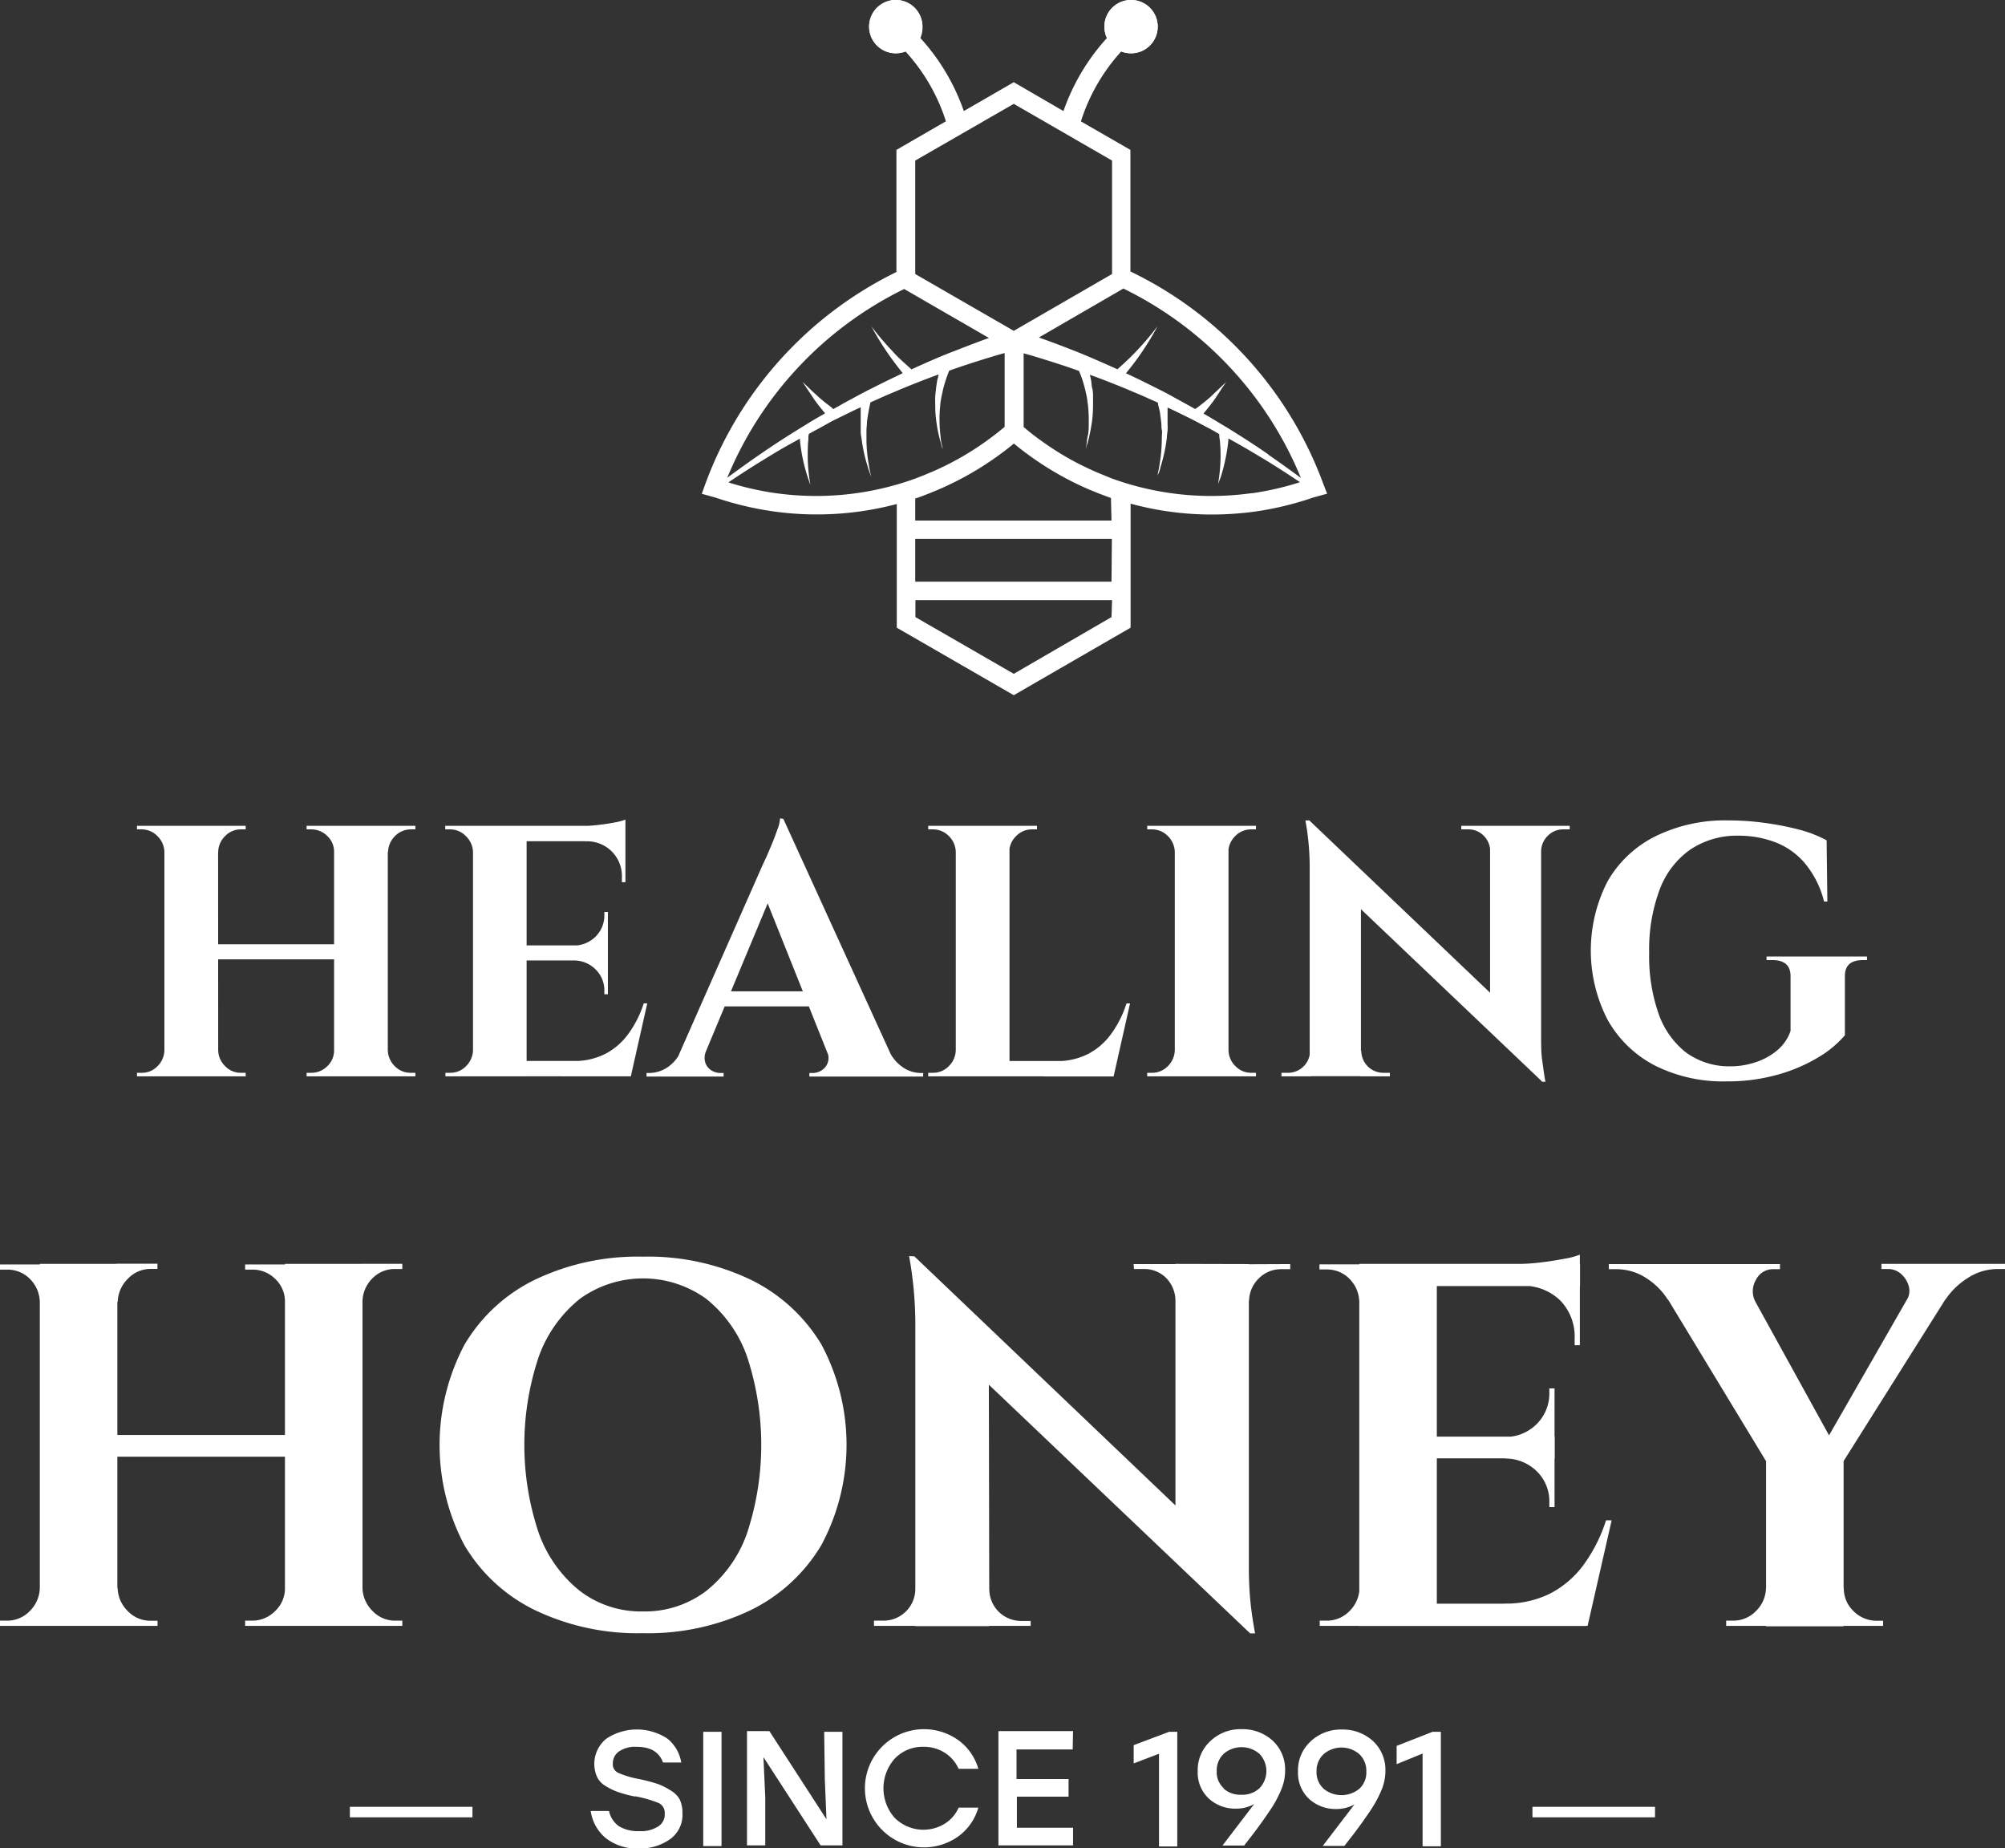 <svg xmlns="http://www.w3.org/2000/svg" viewBox="0 0 219.53 202.33"><rect x="0" y="0" width="219.53" height="202.33" fill="#333333" stroke="none"/><defs><style>.cls-1{fill:#fff;}</style></defs><g id="Layer_2" data-name="Layer 2"><g id="Layer_1-2" data-name="Layer 1"><path class="cls-1" d="M126.76,2.92A2.92,2.92,0,1,1,123.84,0a2.92,2.92,0,0,1,2.92,2.92"></path><path class="cls-1" d="M101,2.92A2.92,2.92,0,1,1,98.11,0,2.92,2.92,0,0,1,101,2.92"></path><path class="cls-1" d="M144.9,53a41.82,41.82,0,0,0-21.13-23.28V16.41l-5.42-3.12a20.58,20.58,0,0,1,4.42-7.66,2.92,2.92,0,1,0-1.85-2.71,2.86,2.86,0,0,0,.28,1.24,23.23,23.23,0,0,0-4.76,8L111,9l-5.47,3.16a23.14,23.14,0,0,0-4.76-8A2.73,2.73,0,0,0,101,2.92a2.92,2.92,0,1,0-1.86,2.71,20.61,20.61,0,0,1,4.43,7.65l-5.42,3.13V29.78A41.91,41.91,0,0,0,77.22,53l-.38,1.06,1.51.42A35.08,35.08,0,0,0,84.76,56a34.23,34.23,0,0,0,13.43-.82V68.72L111,76.11l12.79-7.39V55.14a33.68,33.68,0,0,0,8.9,1.19,35.46,35.46,0,0,0,4.7-.32,34.47,34.47,0,0,0,6.39-1.54l1.53-.42ZM100.21,17.58,111,11.37l10.76,6.21V30L111,36.22,100.21,30ZM99,31.64,108.28,37c-1.13.4-2.67,1-4.48,1.7-1.24.5-2.6,1.09-4,1.74l-.32-.29c-.49-.44-1.14-1-1.75-1.69a31.8,31.8,0,0,1-2.32-2.73,31,31,0,0,0,1.89,3.08c.52.74,1.07,1.46,1.51,2l0,.06-1.52.73-.89.44-.88.44c-.6.3-1.2.61-1.8.94s-1.21.64-1.82,1l-.67.37L91,44.57c-.37-.28-.85-.65-1.32-1.06l-.08-.08-.08-.07-.17-.16L89,42.89l-.57-.55-.56-.53.42.63.45.67.25.38.13.19.07.11.07.09c.37.51.77,1,1.08,1.37l0,0-.24.14c-.6.34-1.2.69-1.79,1.06s-1.17.71-1.74,1.08c-1.15.72-2.27,1.46-3.34,2.2-1.28.88-2.48,1.75-3.6,2.57A39.89,39.89,0,0,1,99,31.64M85,54a31.51,31.51,0,0,1-5.25-1.19c1.18-.79,2.47-1.63,3.83-2.46,1.1-.68,2.24-1.37,3.42-2l.58-.33v.11a19.59,19.59,0,0,0,.31,2.06,18.76,18.76,0,0,0,.53,2c.15.46.27.79.3.87,0-.08-.07-.43-.13-.91a18.43,18.43,0,0,1-.15-2c0-.73,0-1.46.07-2,0-.27,0-.49.06-.65l.2-.11c.6-.33,1.21-.65,1.82-1s1.22-.63,1.83-.93,1.21-.6,1.82-.87l0,.23c0,.21,0,.44,0,.68s0,.51,0,.76,0,.54,0,.81,0,.55.08.83a16.79,16.79,0,0,0,.63,3c.11.4.23.72.31.95l.13.36-.08-.37c-.06-.24-.13-.57-.19-1a16.15,16.15,0,0,1-.25-3c0-.27,0-.54,0-.81l.06-.77c0-.26.06-.49.09-.72s.08-.44.11-.64.13-.63.18-.85l.75-.33.91-.41.88-.37c1.73-.74,3.39-1.39,4.91-1.94,0,.22-.11.45-.15.7s-.09.53-.12.83-.07.59-.09.9,0,.61,0,.92a13.06,13.06,0,0,0,.12,1.8,15.2,15.2,0,0,0,.28,1.53c.1.45.21.81.28,1.07s.13.39.13.39,0-.14-.08-.41-.12-.63-.16-1.08a13.54,13.54,0,0,1-.1-1.53,12.89,12.89,0,0,1,.08-1.74c0-.3.08-.59.12-.88l.18-.83c.06-.26.14-.55.21-.77s.15-.47.22-.67.17-.46.25-.65l.48-.17c1.93-.67,3.57-1.17,4.71-1.51l.88-.25v8.08c-.56.47-1.13.92-1.72,1.35h0a31.79,31.79,0,0,1-6.08,3.51h0l-1,.42-1,.39A31.91,31.91,0,0,1,85,54m36.7,13.56L111,73.77l-10.77-6.21V65.7h21.53Zm0-3.88H100.21V59h21.53Zm0-6.69H100.21V54.58c.35-.11.69-.24,1-.36.64-.24,1.27-.5,1.9-.78a34,34,0,0,0,6.26-3.61h0c.56-.4,1.11-.83,1.64-1.27.76.63,1.55,1.22,2.36,1.78h0a34.21,34.21,0,0,0,4.72,2.73q1.26.59,2.55,1.08l1,.37Zm15.35-3a31.9,31.9,0,0,1-15.35-1.62l-1-.41c-.55-.22-1.1-.46-1.64-.72a30.44,30.44,0,0,1-4.52-2.61,29.62,29.62,0,0,1-2.46-1.88V38.68l.88.25c1.14.34,2.77.84,4.71,1.51l.47.17c.08.19.17.4.26.65s.15.43.22.67.15.51.21.77l.18.83.12.88a17.28,17.28,0,0,1,.08,1.74c0,.56,0,1.09-.1,1.53s-.12.83-.16,1.08-.08.41-.08.41l.12-.39c.08-.26.19-.62.29-1.07s.2-1,.28-1.53a14.83,14.83,0,0,0,.12-1.8c0-.31,0-.62,0-.92s0-.61-.08-.9-.08-.55-.12-.83-.1-.48-.15-.7c1.52.55,3.18,1.2,4.91,1.94l.88.37.9.41c.26.1.5.22.76.33,0,.22.11.51.18.85s.07.41.1.64.06.46.09.72,0,.51.06.77,0,.54,0,.81a18.12,18.12,0,0,1-.25,3c-.06.41-.14.74-.19,1l-.08.37s0-.13.13-.36.19-.55.31-.95a17.73,17.73,0,0,0,.63-3c0-.28.06-.56.08-.83s0-.55,0-.81,0-.52,0-.76,0-.47,0-.68v-.23c.61.27,1.21.57,1.82.87s1.22.6,1.82.93,1.22.62,1.83,1l.19.11c0,.16,0,.38.06.65a17.43,17.43,0,0,1,.08,2,18.43,18.43,0,0,1-.15,2c-.07.48-.12.83-.14.91,0-.08.15-.41.31-.87a16.79,16.79,0,0,0,.52-2,17.48,17.48,0,0,0,.32-2.06V48l.59.33c1.17.65,2.32,1.34,3.42,2,1.36.83,2.65,1.67,3.83,2.46A32.06,32.06,0,0,1,137.09,54m1.8-4.24c-1.07-.74-2.19-1.48-3.34-2.2-.58-.37-1.16-.73-1.75-1.08s-1.18-.72-1.78-1.06l-.25-.15,0,0c.32-.37.71-.86,1.09-1.37l.07-.09.07-.11.13-.19.25-.38.44-.67.43-.63-.56.53-.58.55-.33.31-.16.16-.08.07-.09.08c-.46.41-.95.78-1.31,1.06l-.28.19-.67-.37c-.6-.34-1.21-.66-1.81-1s-1.2-.64-1.8-.94l-.88-.44-.89-.44-1.53-.73.06-.06c.43-.53,1-1.25,1.51-2a31,31,0,0,0,1.89-3.08,31.8,31.8,0,0,1-2.32,2.73c-.61.64-1.26,1.25-1.75,1.69l-.32.29c-1.44-.65-2.8-1.24-4-1.74-1.87-.75-3.46-1.34-4.6-1.74L123,31.59a39.91,39.91,0,0,1,19.44,20.74c-1.11-.83-2.32-1.69-3.59-2.57"></path><path class="cls-1" d="M152.92,191.14v2l2.84-1.16v10.15h2V189.6h-.91Zm-8,4.68a2.41,2.41,0,0,1-.77-1.87,2.49,2.49,0,0,1,.78-1.91,3,3,0,0,1,3.9,0,2.49,2.49,0,0,1,.77,1.9,2.41,2.41,0,0,1-.76,1.89,3.09,3.09,0,0,1-3.92,0m-1.44-5.16a4.28,4.28,0,0,0-1.36,3.29,3.88,3.88,0,0,0,1.23,3,4.29,4.29,0,0,0,2.95,1.09,4.07,4.07,0,0,0,2-.5l-3.47,4.54h2.38c.13-.18.32-.43.59-.77,1-1.28,1.69-2.28,2.18-3a13.19,13.19,0,0,0,1.22-2.2,5.49,5.49,0,0,0,.49-2.2,4.3,4.3,0,0,0-1.37-3.32,4.87,4.87,0,0,0-3.38-1.25,4.82,4.82,0,0,0-3.41,1.27m-9.54,5.16a2.37,2.37,0,0,1-.77-1.87,2.52,2.52,0,0,1,.77-1.91,3,3,0,0,1,3.9,0,2.72,2.72,0,0,1,0,3.79,2.8,2.8,0,0,1-2,.7,2.75,2.75,0,0,1-1.94-.7m-1.44-5.16a4.29,4.29,0,0,0-1.37,3.29,3.88,3.88,0,0,0,1.23,3,4.29,4.29,0,0,0,3,1.09,4,4,0,0,0,1.95-.5l-3.47,4.54h2.38c.13-.18.33-.43.59-.77,1-1.28,1.69-2.28,2.18-3a12.51,12.51,0,0,0,1.22-2.2,5.49,5.49,0,0,0,.49-2.2,4.3,4.3,0,0,0-1.37-3.32,4.87,4.87,0,0,0-3.38-1.25,4.78,4.78,0,0,0-3.4,1.27m-8.43.48v2L126.9,192v10.15h2V189.6H128Zm-6.64-1.54h-8.17v12.51h8.17v-1.93h-6.15V196.7H117v-1.93h-5.7v-3.24h6.15Zm-12.58,11.54a5.9,5.9,0,0,0,2.21-3.16h-2.16a3.94,3.94,0,0,1-1.52,1.76,4.46,4.46,0,0,1-5.47-.63,4.88,4.88,0,0,1,0-6.5,4.19,4.19,0,0,1,3.15-1.29,4.24,4.24,0,0,1,2.32.65,4,4,0,0,1,1.52,1.76h2.16a5.88,5.88,0,0,0-2.21-3.15,6.47,6.47,0,1,0,0,10.56m-14.6-6.3.18,4.41-6.25-9.65H81.79v12.51h2v-5.23l-.2-4.43,6.26,9.66h2.39V189.6h-2ZM79,189.6h-2v12.51h2Zm-11.32,4.48a1,1,0,0,1-.58-1,1.6,1.6,0,0,1,.68-1.34,3.19,3.19,0,0,1,1.91-.5c1.54,0,2.5.58,2.9,1.72h2a4.2,4.2,0,0,0-1.51-2.61,6.06,6.06,0,0,0-6.69,0,3.55,3.55,0,0,0-1,4.23,2.41,2.41,0,0,0,1,1,6.71,6.71,0,0,0,1.33.63,16.2,16.2,0,0,0,1.72.46l.17,0a12.78,12.78,0,0,1,2.52.73,1.15,1.15,0,0,1,.65,1.11A1.55,1.55,0,0,1,72,200a3.48,3.48,0,0,1-2,.47,4,4,0,0,1-2.24-.54,2.77,2.77,0,0,1-1.08-1.66h-2a4.74,4.74,0,0,0,1.61,2.94,5.56,5.56,0,0,0,3.77,1.16,5.61,5.61,0,0,0,3.28-1,3.25,3.25,0,0,0,1.38-2.85,3.34,3.34,0,0,0-.29-1.5,2.58,2.58,0,0,0-1-1A7.18,7.18,0,0,0,72,195.3a20.18,20.18,0,0,0-2.12-.55,9.74,9.74,0,0,1-2.21-.67"></path><polyline class="cls-1" points="38.31 198.96 51.73 198.96 51.73 197.81 38.31 197.81"></polyline><polyline class="cls-1" points="167.79 198.96 181.21 198.96 181.21 197.81 167.79 197.81"></polyline><path class="cls-1" d="M18.13,93.27H18a2.5,2.5,0,0,0-.77-1.74,2.38,2.38,0,0,0-1.74-.73H15v-.39h3.14Zm0,21.71v2.86H15v-.39h.51a2.34,2.34,0,0,0,1.74-.73A2.5,2.5,0,0,0,18,115Zm5.76,2.86H18V90.41h5.88Zm13-12.81H23.49v-1.65H36.94ZM23.77,93.27V90.41H26.9v.39h-.51a2.38,2.38,0,0,0-1.74.73,2.49,2.49,0,0,0-.76,1.74Zm0,21.71h.12a2.49,2.49,0,0,0,.76,1.74,2.34,2.34,0,0,0,1.74.73h.51v.39H23.77ZM36.7,93.27h-.12a2.35,2.35,0,0,0-.74-1.74,2.47,2.47,0,0,0-1.76-.73h-.51v-.39H36.7Zm0,21.71v2.86H33.57v-.39h.51a2.43,2.43,0,0,0,1.76-.73,2.35,2.35,0,0,0,.74-1.74Zm5.76,2.86H36.58V90.41h5.88Zm-.12-24.57V90.41h3.14v.39H45a2.42,2.42,0,0,0-1.75.73,2.53,2.53,0,0,0-.76,1.74Zm0,21.71h.12a2.53,2.53,0,0,0,.76,1.74,2.38,2.38,0,0,0,1.75.73h.51v.39H42.34Z"></path><path class="cls-1" d="M51.9,93.27h-.11A2.5,2.5,0,0,0,51,91.53a2.38,2.38,0,0,0-1.74-.73h-.51v-.39H51.9Zm0,21.71v2.86H48.77v-.39h.51a2.37,2.37,0,0,0,1.74-.72,2.54,2.54,0,0,0,.77-1.75Zm5.76,2.86H51.79V90.41h5.87ZM68.48,92.1H57.55V90.41H68.48Zm-1.92,13.05h-9V103.5h9Zm1.45,11,.94,1.68H57.55v-1.68Zm2.86-6.31-1.8,8H61.39l1.41-1.68a7.49,7.49,0,0,0,3.45-.77,7.27,7.27,0,0,0,2.54-2.19,11.58,11.58,0,0,0,1.69-3.35Zm-4.31-10v3.76H62.84v-.08a3.37,3.37,0,0,0,2.39-1,3.24,3.24,0,0,0,.94-2.37v-.31Zm0,5.25v3.76h-.39v-.35a3.17,3.17,0,0,0-.94-2.35,3.35,3.35,0,0,0-2.39-1v-.08Zm1.92-15.36v1.13l-4.78-.43a14.74,14.74,0,0,0,1.82-.12c.64-.07,1.24-.16,1.78-.27a6.1,6.1,0,0,0,1.18-.31m0,2.27v4.58h-.39v-.47a3.8,3.8,0,0,0-4-4V92Z"></path><path class="cls-1" d="M77.34,115a1.87,1.87,0,0,0-.12,1.33,1.61,1.61,0,0,0,.66.85,1.84,1.84,0,0,0,1,.29h.35v.39H70.79v-.39h.35a3.65,3.65,0,0,0,1.87-.57,4.18,4.18,0,0,0,1.58-1.9Zm8.42-25.35.16,4.78L76.2,117.72H73.34l10.15-23c.08-.16.21-.45.41-.88s.4-.92.63-1.47.42-1.08.6-1.59a3.69,3.69,0,0,0,.28-1.19Zm4.11,20.53H78.35v-1.65H89.87ZM85.76,89.63l12.78,28h-7L83.37,97.19ZM90.46,115h6.86a4.42,4.42,0,0,0,1.61,1.9,3.52,3.52,0,0,0,1.84.57h.31v.39H88.62v-.39H89a1.79,1.79,0,0,0,1.37-.65,1.61,1.61,0,0,0,.12-1.82"></path><path class="cls-1" d="M104.77,93.27h-.12a2.53,2.53,0,0,0-.76-1.74,2.42,2.42,0,0,0-1.75-.73h-.51v-.39h3.14Zm0,21.71v2.86h-3.14v-.39h.51a2.38,2.38,0,0,0,1.75-.73,2.53,2.53,0,0,0,.76-1.74Zm5.76,2.86h-5.88V90.41h5.88Zm-.12-24.57V90.41h3.13v.39H113a2.38,2.38,0,0,0-1.74.73,2.49,2.49,0,0,0-.76,1.74Zm10.46,22.89.94,1.68h-11.4v-1.68Zm2.86-6.31-1.8,8h-7.68l1.41-1.68a7.43,7.43,0,0,0,3.45-.77,7.27,7.27,0,0,0,2.54-2.19,11.71,11.71,0,0,0,1.69-3.35Z"></path><path class="cls-1" d="M128.75,93.27h-.12a2.53,2.53,0,0,0-.76-1.74,2.42,2.42,0,0,0-1.75-.73h-.51v-.39h3.14Zm0,21.71v2.86h-3.14v-.39h.51a2.38,2.38,0,0,0,1.75-.73,2.53,2.53,0,0,0,.76-1.74Zm5.76,2.86h-5.88V90.41h5.88Zm-.12-24.57V90.41h3.13v.39H137a2.4,2.4,0,0,0-1.75.73,2.49,2.49,0,0,0-.76,1.74Zm0,21.71h.12a2.49,2.49,0,0,0,.76,1.74,2.36,2.36,0,0,0,1.75.73h.5v.39h-3.13Z"></path><path class="cls-1" d="M143.56,115.06v2.78h-3.25v-.39h.74a2.41,2.41,0,0,0,2.39-2.39Zm-.2-25.24,5.65,6,0,22h-5.61V94.72a28.29,28.29,0,0,0-.47-4.9Zm0,0,25,23.83.47,4.74-25-23.78Zm5.69,25.24a2.41,2.41,0,0,0,2.39,2.39h.74v.39h-3.25v-2.78ZM160,90.41h3.25v2.78h-.08a2.47,2.47,0,0,0-.72-1.7,2.32,2.32,0,0,0-1.71-.69H160Zm8.74,0v23c0,1,0,1.84.11,2.61s.2,1.57.36,2.41h-.36L163.15,112V90.41Zm3.13,0v.39h-.7a2.33,2.33,0,0,0-1.69.69,2.4,2.4,0,0,0-.74,1.7h-.12V90.41Z"></path><path class="cls-1" d="M202,106.87v6.47a11.55,11.55,0,0,1-2.8,2.35,18.07,18.07,0,0,1-4.47,1.94,20.34,20.34,0,0,1-5.74.76,16.62,16.62,0,0,1-7.8-1.74,12.55,12.55,0,0,1-5.17-5,16.55,16.55,0,0,1,0-15.17,12.37,12.37,0,0,1,5.21-4.91,17.21,17.21,0,0,1,8-1.75,28.84,28.84,0,0,1,4.2.3,31.19,31.19,0,0,1,3.76.76A13.37,13.37,0,0,1,200,92l.08,6.7h-.36a10.5,10.5,0,0,0-2.15-4.25,8,8,0,0,0-3.27-2.27,11.3,11.3,0,0,0-3.94-.69A9.17,9.17,0,0,0,185,93.06a9.37,9.37,0,0,0-3.31,4.41,18.69,18.69,0,0,0-1.12,6.85,19,19,0,0,0,1,6.57,9.27,9.27,0,0,0,3,4.31,8,8,0,0,0,4.86,1.54,8.55,8.55,0,0,0,2.8-.45,7,7,0,0,0,2.37-1.31,4.75,4.75,0,0,0,1.45-2.11l0-6c0-1.18-.67-1.76-2-1.76h-.63v-.39h11v.39H204c-1.36,0-2,.58-2,1.76"></path><path class="cls-1" d="M4.53,142.5H4.36A3.69,3.69,0,0,0,3.26,140a3.43,3.43,0,0,0-2.52-1H0v-.57H4.53Zm0,31.37V178H0v-.57H.74a3.44,3.44,0,0,0,2.52-1.05,3.69,3.69,0,0,0,1.1-2.52ZM12.85,178H4.36V138.37h8.49Zm18.86-18.52H12.29v-2.38H31.71Zm-19-17v-4.13h4.53v.57h-.73A3.4,3.4,0,0,0,14,140a3.66,3.66,0,0,0-1.11,2.52Zm0,31.37h.17A3.66,3.66,0,0,0,14,176.39a3.4,3.4,0,0,0,2.52,1.05h.73V178H12.68ZM31.37,142.5H31.2A3.39,3.39,0,0,0,30.12,140a3.49,3.49,0,0,0-2.55-1h-.73v-.57h4.53Zm0,31.37V178H26.84v-.57h.73a3.5,3.5,0,0,0,2.55-1.05,3.39,3.39,0,0,0,1.08-2.52ZM39.69,178H31.2V138.37h8.49Zm-.17-35.51v-4.13h4.53v.57h-.73a3.4,3.4,0,0,0-2.52,1,3.66,3.66,0,0,0-1.11,2.52Zm0,31.37h.17a3.66,3.66,0,0,0,1.11,2.52,3.4,3.4,0,0,0,2.52,1.05h.73V178H39.52Z"></path><path class="cls-1" d="M70.38,137.58a26,26,0,0,1,11.81,2.52,18.45,18.45,0,0,1,7.75,7.1,23.26,23.26,0,0,1,0,21.94,18.41,18.41,0,0,1-7.75,7.14,26,26,0,0,1-11.81,2.52,26,26,0,0,1-11.8-2.52,18.25,18.25,0,0,1-7.73-7.11,23.48,23.48,0,0,1,0-21.94,18.17,18.17,0,0,1,7.73-7.13,26,26,0,0,1,11.8-2.52m0,38.84a11.1,11.1,0,0,0,6.94-2.24,14,14,0,0,0,4.47-6.31,30.84,30.84,0,0,0,0-19.37,14.09,14.09,0,0,0-4.47-6.31,11.82,11.82,0,0,0-13.82,0A14.29,14.29,0,0,0,59,148.5a30.29,30.29,0,0,0,0,19.37,14.23,14.23,0,0,0,4.5,6.31,11,11,0,0,0,6.88,2.24"></path><path class="cls-1" d="M100.39,174v4h-4.7v-.57h1.08a3.48,3.48,0,0,0,3.45-3.46Zm-.28-36.46,8.15,8.66.06,31.83h-8.1V144.6a41.89,41.89,0,0,0-.68-7.08Zm0,0L136.23,172l.68,6.85-36.12-34.37ZM108.32,174a3.48,3.48,0,0,0,3.45,3.46h1.08V178h-4.7v-4Zm15.8-35.61h4.7v4h-.12a3.55,3.55,0,0,0-1-2.46,3.39,3.39,0,0,0-2.47-1h-1.07Zm12.62,0v33.18c0,1.4.06,2.65.17,3.77s.29,2.27.51,3.48h-.51l-8.21-9.18V138.37Zm4.53,0v.56h-1a3.38,3.38,0,0,0-2.43,1,3.5,3.5,0,0,0-1.08,2.46h-.17v-4Z"></path><path class="cls-1" d="M149,142.5h-.17a3.69,3.69,0,0,0-1.1-2.52,3.44,3.44,0,0,0-2.52-1h-.74v-.56H149Zm0,31.37V178H144.5v-.57h.74a3.44,3.44,0,0,0,2.52-1.05,3.69,3.69,0,0,0,1.1-2.52Zm8.32,4.14h-8.49V138.37h8.49ZM173,140.8h-15.8v-2.43H173Zm-2.77,18.86h-13v-2.38h13Zm2.09,15.91,1.36,2.44H157.18v-2.44Zm4.14-9.12L173.83,178h-11.1l2-2.44a10.81,10.81,0,0,0,5-1.1,10.6,10.6,0,0,0,3.68-3.17,17.1,17.1,0,0,0,2.44-4.85ZM170.21,152v5.44h-5.38v-.12a4.84,4.84,0,0,0,3.45-1.44,4.71,4.71,0,0,0,1.36-3.43V152Zm0,7.59V165h-.57v-.51a4.61,4.61,0,0,0-1.36-3.4,4.9,4.9,0,0,0-3.45-1.41v-.11Zm2.77-22.2V139l-6.91-.62a22.57,22.57,0,0,0,2.64-.17c.92-.11,1.78-.25,2.57-.4a8.47,8.47,0,0,0,1.7-.45m0,3.28v6.63h-.57v-.68a5.71,5.71,0,0,0-1.55-4.19,5.84,5.84,0,0,0-4.22-1.64v-.12Z"></path><path class="cls-1" d="M192.18,142.45l-9.57-.17a7.67,7.67,0,0,0-2.32-2.33,6,6,0,0,0-3.35-1h-.79v-.56h18.74v.56h-.73a2.06,2.06,0,0,0-1.9,1.17,2.43,2.43,0,0,0-.08,2.35m-2.21-4,11.61,21.06-8,.79-13.25-21.85Zm3.57,35.44V178H189v-.57h.74a3.44,3.44,0,0,0,2.52-1.05,3.61,3.61,0,0,0,1.1-2.52Zm8.32,4.14h-8.49V159.77h8.49ZM211,138.43h4.41l-14.15,22.48-2.83-.57Zm-9.29,35.44h.17a3.42,3.42,0,0,0,1.07,2.52,3.54,3.54,0,0,0,2.55,1.05h.68V178h-4.47Zm7-31.42a2,2,0,0,0,.29-1.62,2.77,2.77,0,0,0-.85-1.36,2.12,2.12,0,0,0-1.42-.54H206v-.56h13.54v.56h-.8a6,6,0,0,0-3.31,1,8.16,8.16,0,0,0-2.41,2.33Z"></path></g></g></svg>
